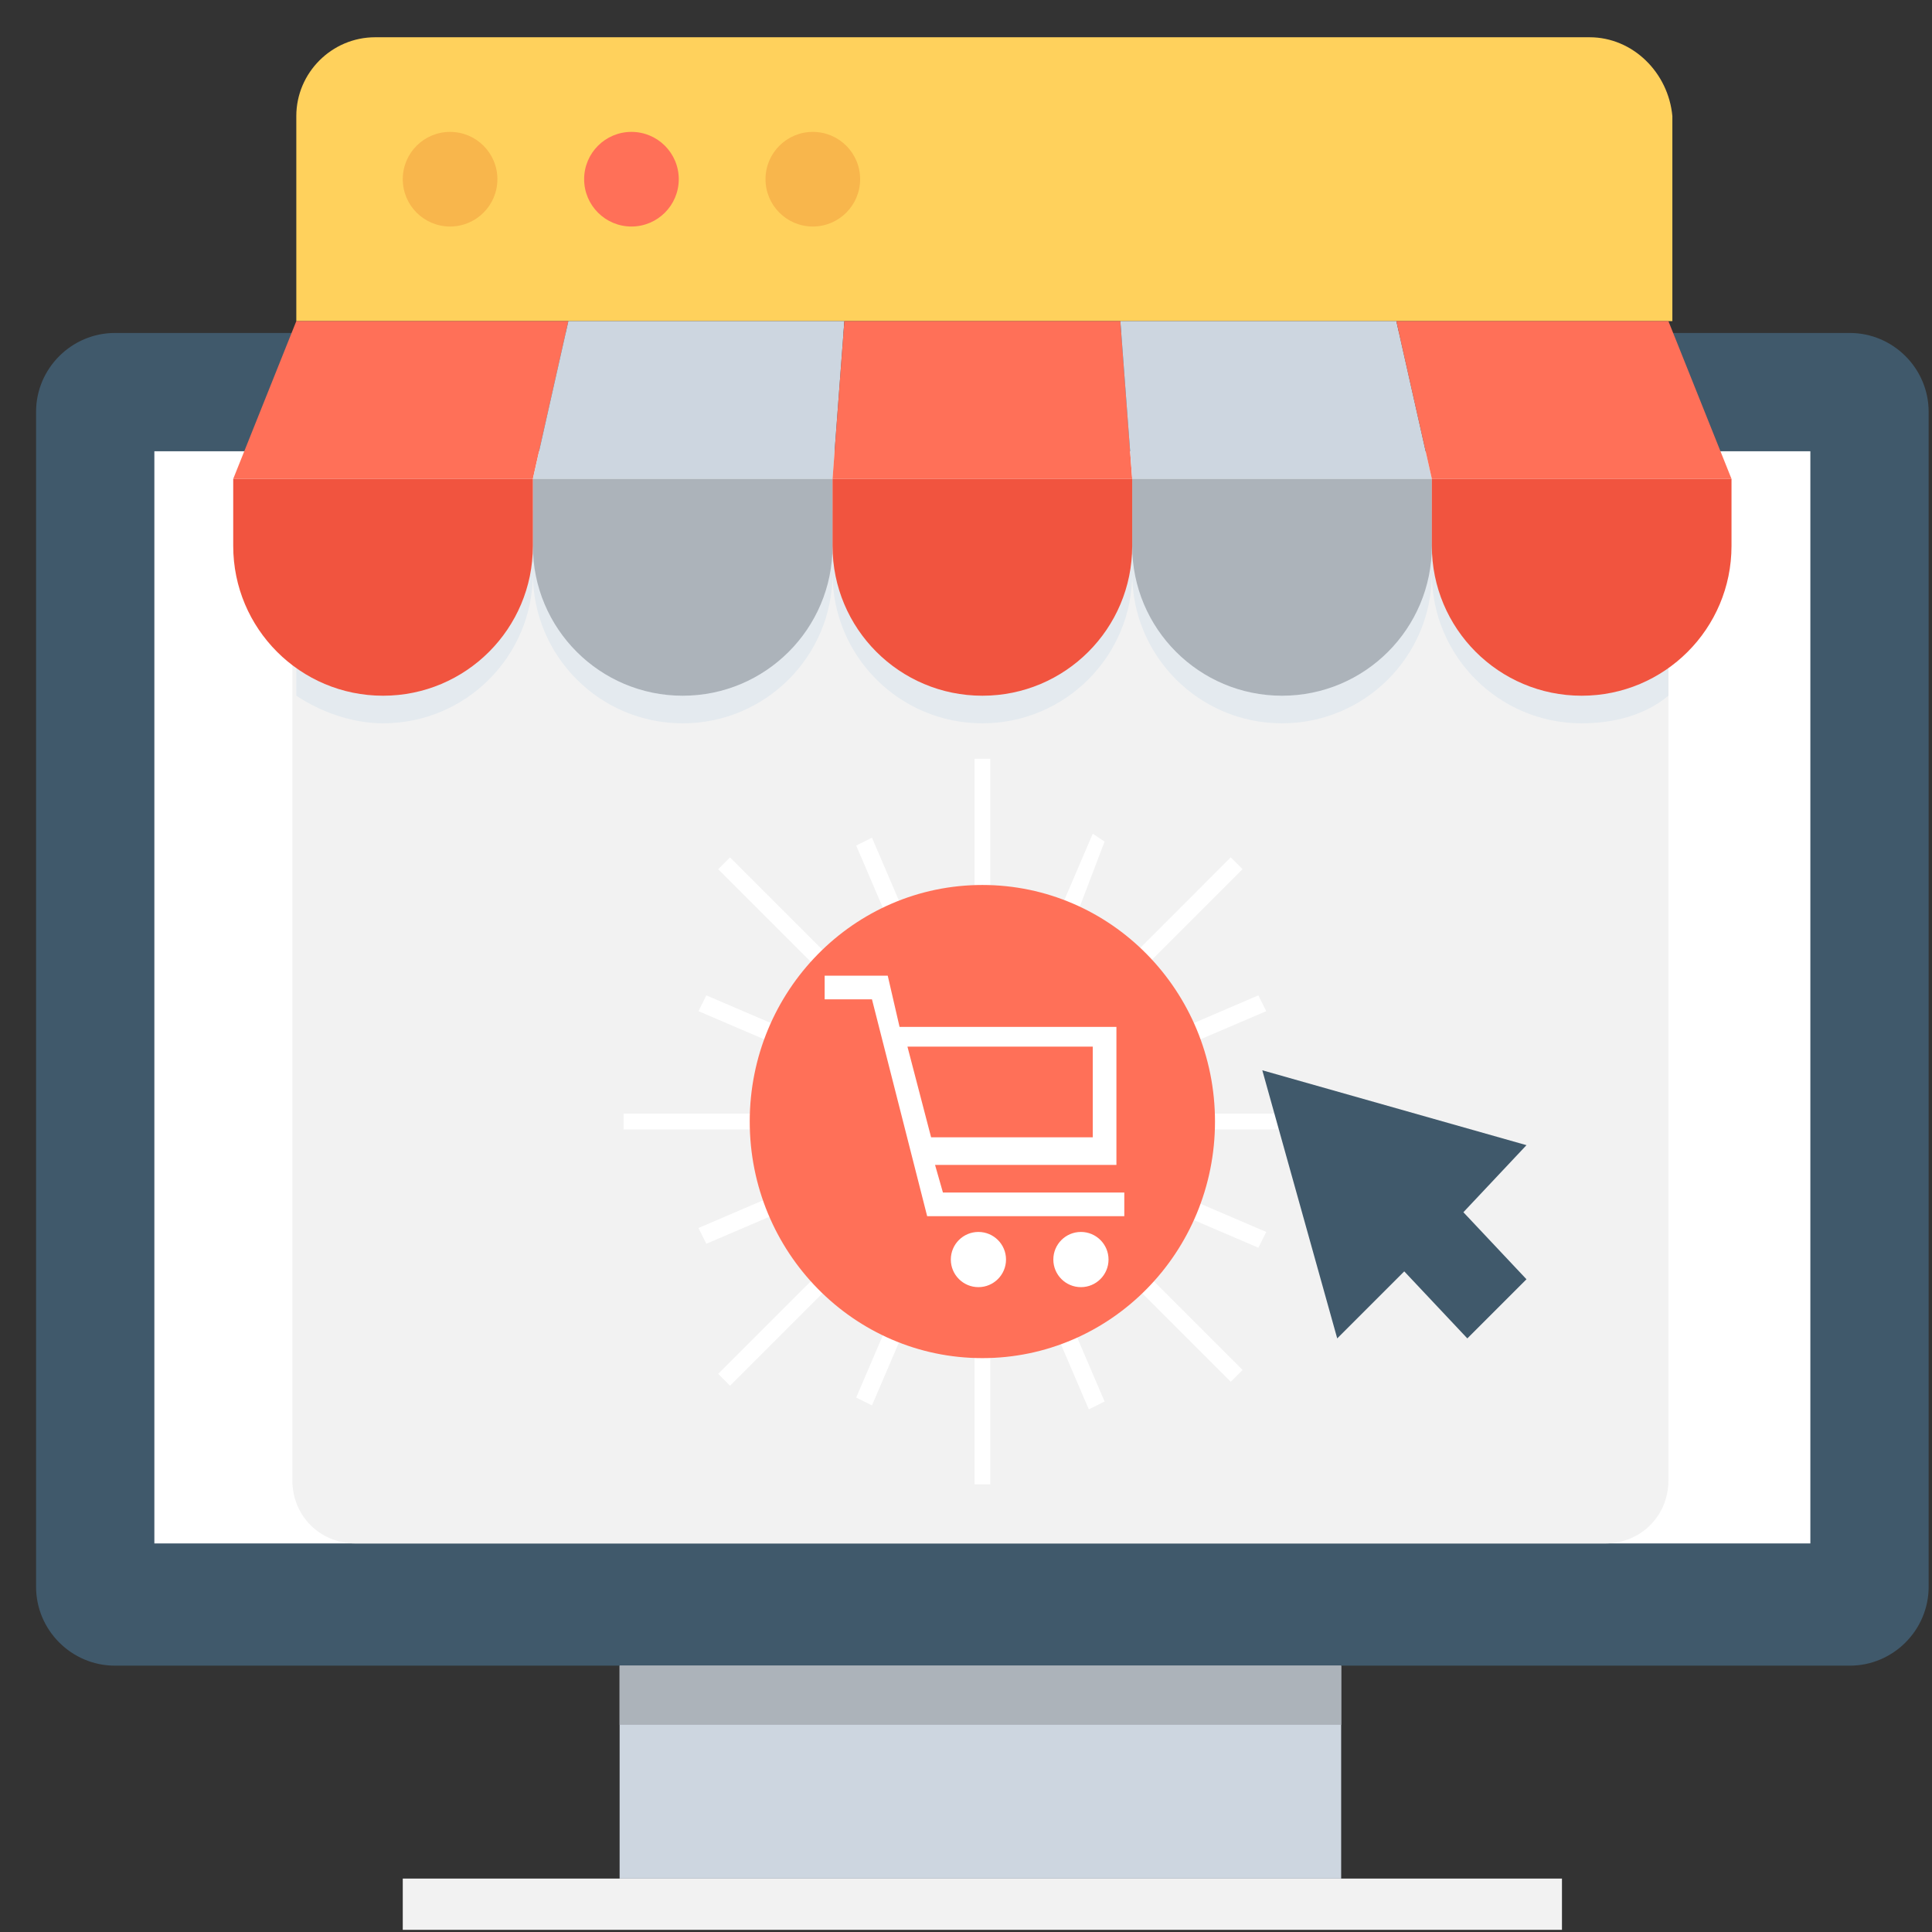 <svg width="49" height="49" viewBox="0 0 49 49" fill="none" xmlns="http://www.w3.org/2000/svg">
<rect x="0" y="0" width="49" height="49" fill="#333333" stroke="none"/>
<g clip-path="url(#clip0)">
<path d="M46.915 8.445H2.915C1.815 8.445 0.915 9.345 0.915 10.444V40.245C0.915 41.345 1.815 42.245 2.915 42.245H46.915C48.015 42.245 48.915 41.345 48.915 40.245V10.444C48.915 9.345 48.015 8.445 46.915 8.445Z" fill="#40596B"/>
<path d="M45.915 11.445H3.915V39.145H45.915V11.445Z" fill="white"/>
<path d="M34.015 42.245H15.715V47.645H34.015V42.245Z" fill="#CDD6E0"/>
<path d="M39.615 47.645H10.215V48.945H39.615V47.645Z" fill="#F2F2F2"/>
<path d="M34.015 42.245H15.715V43.745H34.015V42.245Z" fill="#ACB3BA"/>
<path d="M42.315 12.145V37.545C42.315 38.445 41.615 39.145 40.715 39.145H9.015C8.115 39.145 7.415 38.445 7.415 37.545V12.145H42.315Z" fill="#F2F2F2"/>
<path d="M25.115 19.245V23.044C25.015 23.044 25.015 23.044 24.915 23.044C24.815 23.044 24.815 23.044 24.715 23.044V19.245H25.115Z" fill="white"/>
<path d="M25.115 33.844V37.645H24.715V33.844C24.815 33.844 24.815 33.844 24.915 33.844C25.015 33.844 25.015 33.844 25.115 33.844Z" fill="white"/>
<path d="M31.515 22.044L28.815 24.744C28.715 24.645 28.615 24.544 28.515 24.445L31.215 21.744L31.515 22.044Z" fill="white"/>
<path d="M21.215 32.445L18.515 35.145L18.215 34.844L20.915 32.145C21.015 32.245 21.115 32.345 21.215 32.445Z" fill="white"/>
<path d="M34.115 28.245V28.645H30.415C30.415 28.545 30.415 28.545 30.415 28.445C30.415 28.345 30.415 28.345 30.415 28.245H34.115Z" fill="white"/>
<path d="M19.515 28.445C19.515 28.545 19.515 28.545 19.515 28.645H15.815V28.245H19.515C19.515 28.245 19.515 28.345 19.515 28.445Z" fill="white"/>
<path d="M31.515 34.745L31.215 35.045L28.615 32.445C28.715 32.345 28.815 32.245 28.915 32.145L31.515 34.745Z" fill="white"/>
<path d="M21.215 24.445C21.115 24.545 21.015 24.645 20.915 24.745L18.215 22.045L18.515 21.745L21.215 24.445Z" fill="white"/>
<path d="M23.015 23.345C22.915 23.345 22.815 23.445 22.615 23.545L21.715 21.445L22.115 21.245L23.015 23.345Z" fill="white"/>
<path d="M28.015 35.545L27.615 35.745L26.715 33.645C26.815 33.645 26.915 33.545 27.115 33.445L28.015 35.545Z" fill="white"/>
<path d="M20.015 26.145C19.915 26.245 19.915 26.345 19.815 26.545L17.715 25.645L17.915 25.245L20.015 26.145Z" fill="white"/>
<path d="M32.115 31.245L31.915 31.645L29.815 30.745C29.915 30.645 29.915 30.545 30.015 30.345L32.115 31.245Z" fill="white"/>
<path d="M20.015 30.645L17.915 31.545L17.715 31.145L19.815 30.245C19.915 30.445 19.915 30.545 20.015 30.645Z" fill="white"/>
<path d="M32.115 25.645L30.015 26.545C30.015 26.445 29.915 26.345 29.815 26.145L31.915 25.245L32.115 25.645Z" fill="white"/>
<path d="M23.015 33.545L22.115 35.645L21.715 35.445L22.615 33.345C22.815 33.445 22.915 33.445 23.015 33.545Z" fill="white"/>
<path d="M28.015 21.345L27.215 23.445C27.115 23.345 27.015 23.345 26.815 23.245L27.715 21.145L28.015 21.345Z" fill="white"/>
<path d="M40.315 0.945H9.515C8.415 0.945 7.515 1.845 7.515 2.945V8.145H42.415V2.945C42.315 1.845 41.415 0.945 40.315 0.945Z" fill="#FFD15C"/>
<path d="M32.015 27.145L33.915 33.945L35.615 32.245L37.215 33.945L38.715 32.445L37.115 30.745L38.715 29.044L32.015 27.145Z" fill="#40596B"/>
<path d="M20.615 5.745C21.278 5.745 21.815 5.207 21.815 4.545C21.815 3.882 21.278 3.345 20.615 3.345C19.952 3.345 19.415 3.882 19.415 4.545C19.415 5.207 19.952 5.745 20.615 5.745Z" fill="#F8B64C"/>
<path d="M16.015 5.745C16.678 5.745 17.215 5.207 17.215 4.545C17.215 3.882 16.678 3.345 16.015 3.345C15.352 3.345 14.815 3.882 14.815 4.545C14.815 5.207 15.352 5.745 16.015 5.745Z" fill="#FF7058"/>
<path d="M11.415 5.745C12.078 5.745 12.615 5.207 12.615 4.545C12.615 3.882 12.078 3.345 11.415 3.345C10.752 3.345 10.215 3.882 10.215 4.545C10.215 5.207 10.752 5.745 11.415 5.745Z" fill="#F8B64C"/>
<path d="M42.315 12.945V17.645C41.715 18.145 40.915 18.345 40.115 18.345C38.015 18.345 36.315 16.645 36.315 14.545C36.315 16.645 34.615 18.345 32.515 18.345C30.415 18.345 28.715 16.645 28.715 14.545C28.715 16.645 27.015 18.345 24.915 18.345C22.815 18.345 21.115 16.645 21.115 14.545C21.115 16.645 19.415 18.345 17.315 18.345C15.215 18.345 13.515 16.645 13.515 14.545C13.515 16.645 11.815 18.345 9.715 18.345C8.915 18.345 8.115 18.044 7.515 17.645V12.945C7.515 12.945 42.315 12.945 42.315 12.945Z" fill="#E4EAEF"/>
<path d="M13.515 12.145H5.915L7.515 8.145H14.415L13.515 12.145Z" fill="#FF7058"/>
<path d="M21.115 12.145H13.515L14.415 8.145H21.415L21.115 12.145Z" fill="#CDD6E0"/>
<path d="M28.715 12.145H21.115L21.415 8.145H28.415L28.715 12.145Z" fill="#FF7058"/>
<path d="M36.315 12.145H28.715L28.415 8.145H35.415L36.315 12.145Z" fill="#CDD6E0"/>
<path d="M43.915 12.145H36.315L35.415 8.145H42.315L43.915 12.145Z" fill="#FF7058"/>
<path d="M13.515 13.845C13.515 15.945 15.215 17.645 17.315 17.645C19.415 17.645 21.115 15.945 21.115 13.845V12.145H13.515V13.845Z" fill="#ACB3BA"/>
<path d="M28.715 12.145V13.845C28.715 15.945 30.415 17.645 32.515 17.645C34.615 17.645 36.315 15.945 36.315 13.845V12.145C36.315 12.145 28.715 12.145 28.715 12.145Z" fill="#ACB3BA"/>
<path d="M5.915 13.845C5.915 15.945 7.615 17.645 9.715 17.645C11.815 17.645 13.515 15.945 13.515 13.845V12.145H5.915V13.845Z" fill="#F1543F"/>
<path d="M21.115 13.845C21.115 15.945 22.815 17.645 24.915 17.645C27.015 17.645 28.715 15.945 28.715 13.845V12.145H21.115V13.845Z" fill="#F1543F"/>
<path d="M36.315 12.145V13.845C36.315 15.945 38.015 17.645 40.115 17.645C42.215 17.645 43.915 15.945 43.915 13.845V12.145C43.915 12.145 36.315 12.145 36.315 12.145Z" fill="#F1543F"/>
<path d="M24.915 34.445C28.173 34.445 30.815 31.758 30.815 28.445C30.815 25.131 28.173 22.445 24.915 22.445C21.656 22.445 19.015 25.131 19.015 28.445C19.015 31.758 21.656 34.445 24.915 34.445Z" fill="#FF7058"/>
<path d="M23.915 30.245L23.715 29.545H28.315V26.045H22.815L22.515 24.745H20.915V25.345H22.115L23.515 30.845H28.515V30.245H23.915ZM27.715 26.545V28.845H23.615L23.015 26.545H27.715Z" fill="white"/>
<path d="M24.815 32.645C25.201 32.645 25.515 32.331 25.515 31.945C25.515 31.558 25.201 31.245 24.815 31.245C24.428 31.245 24.115 31.558 24.115 31.945C24.115 32.331 24.428 32.645 24.815 32.645Z" fill="white"/>
<path d="M27.415 32.645C27.801 32.645 28.115 32.331 28.115 31.945C28.115 31.558 27.801 31.245 27.415 31.245C27.028 31.245 26.715 31.558 26.715 31.945C26.715 32.331 27.028 32.645 27.415 32.645Z" fill="white"/>
</g>
<defs>
<clipPath id="clip0">
<rect width="48" height="48" fill="white" transform="translate(0.915 0.945)"/>
</clipPath>
</defs>
</svg>
